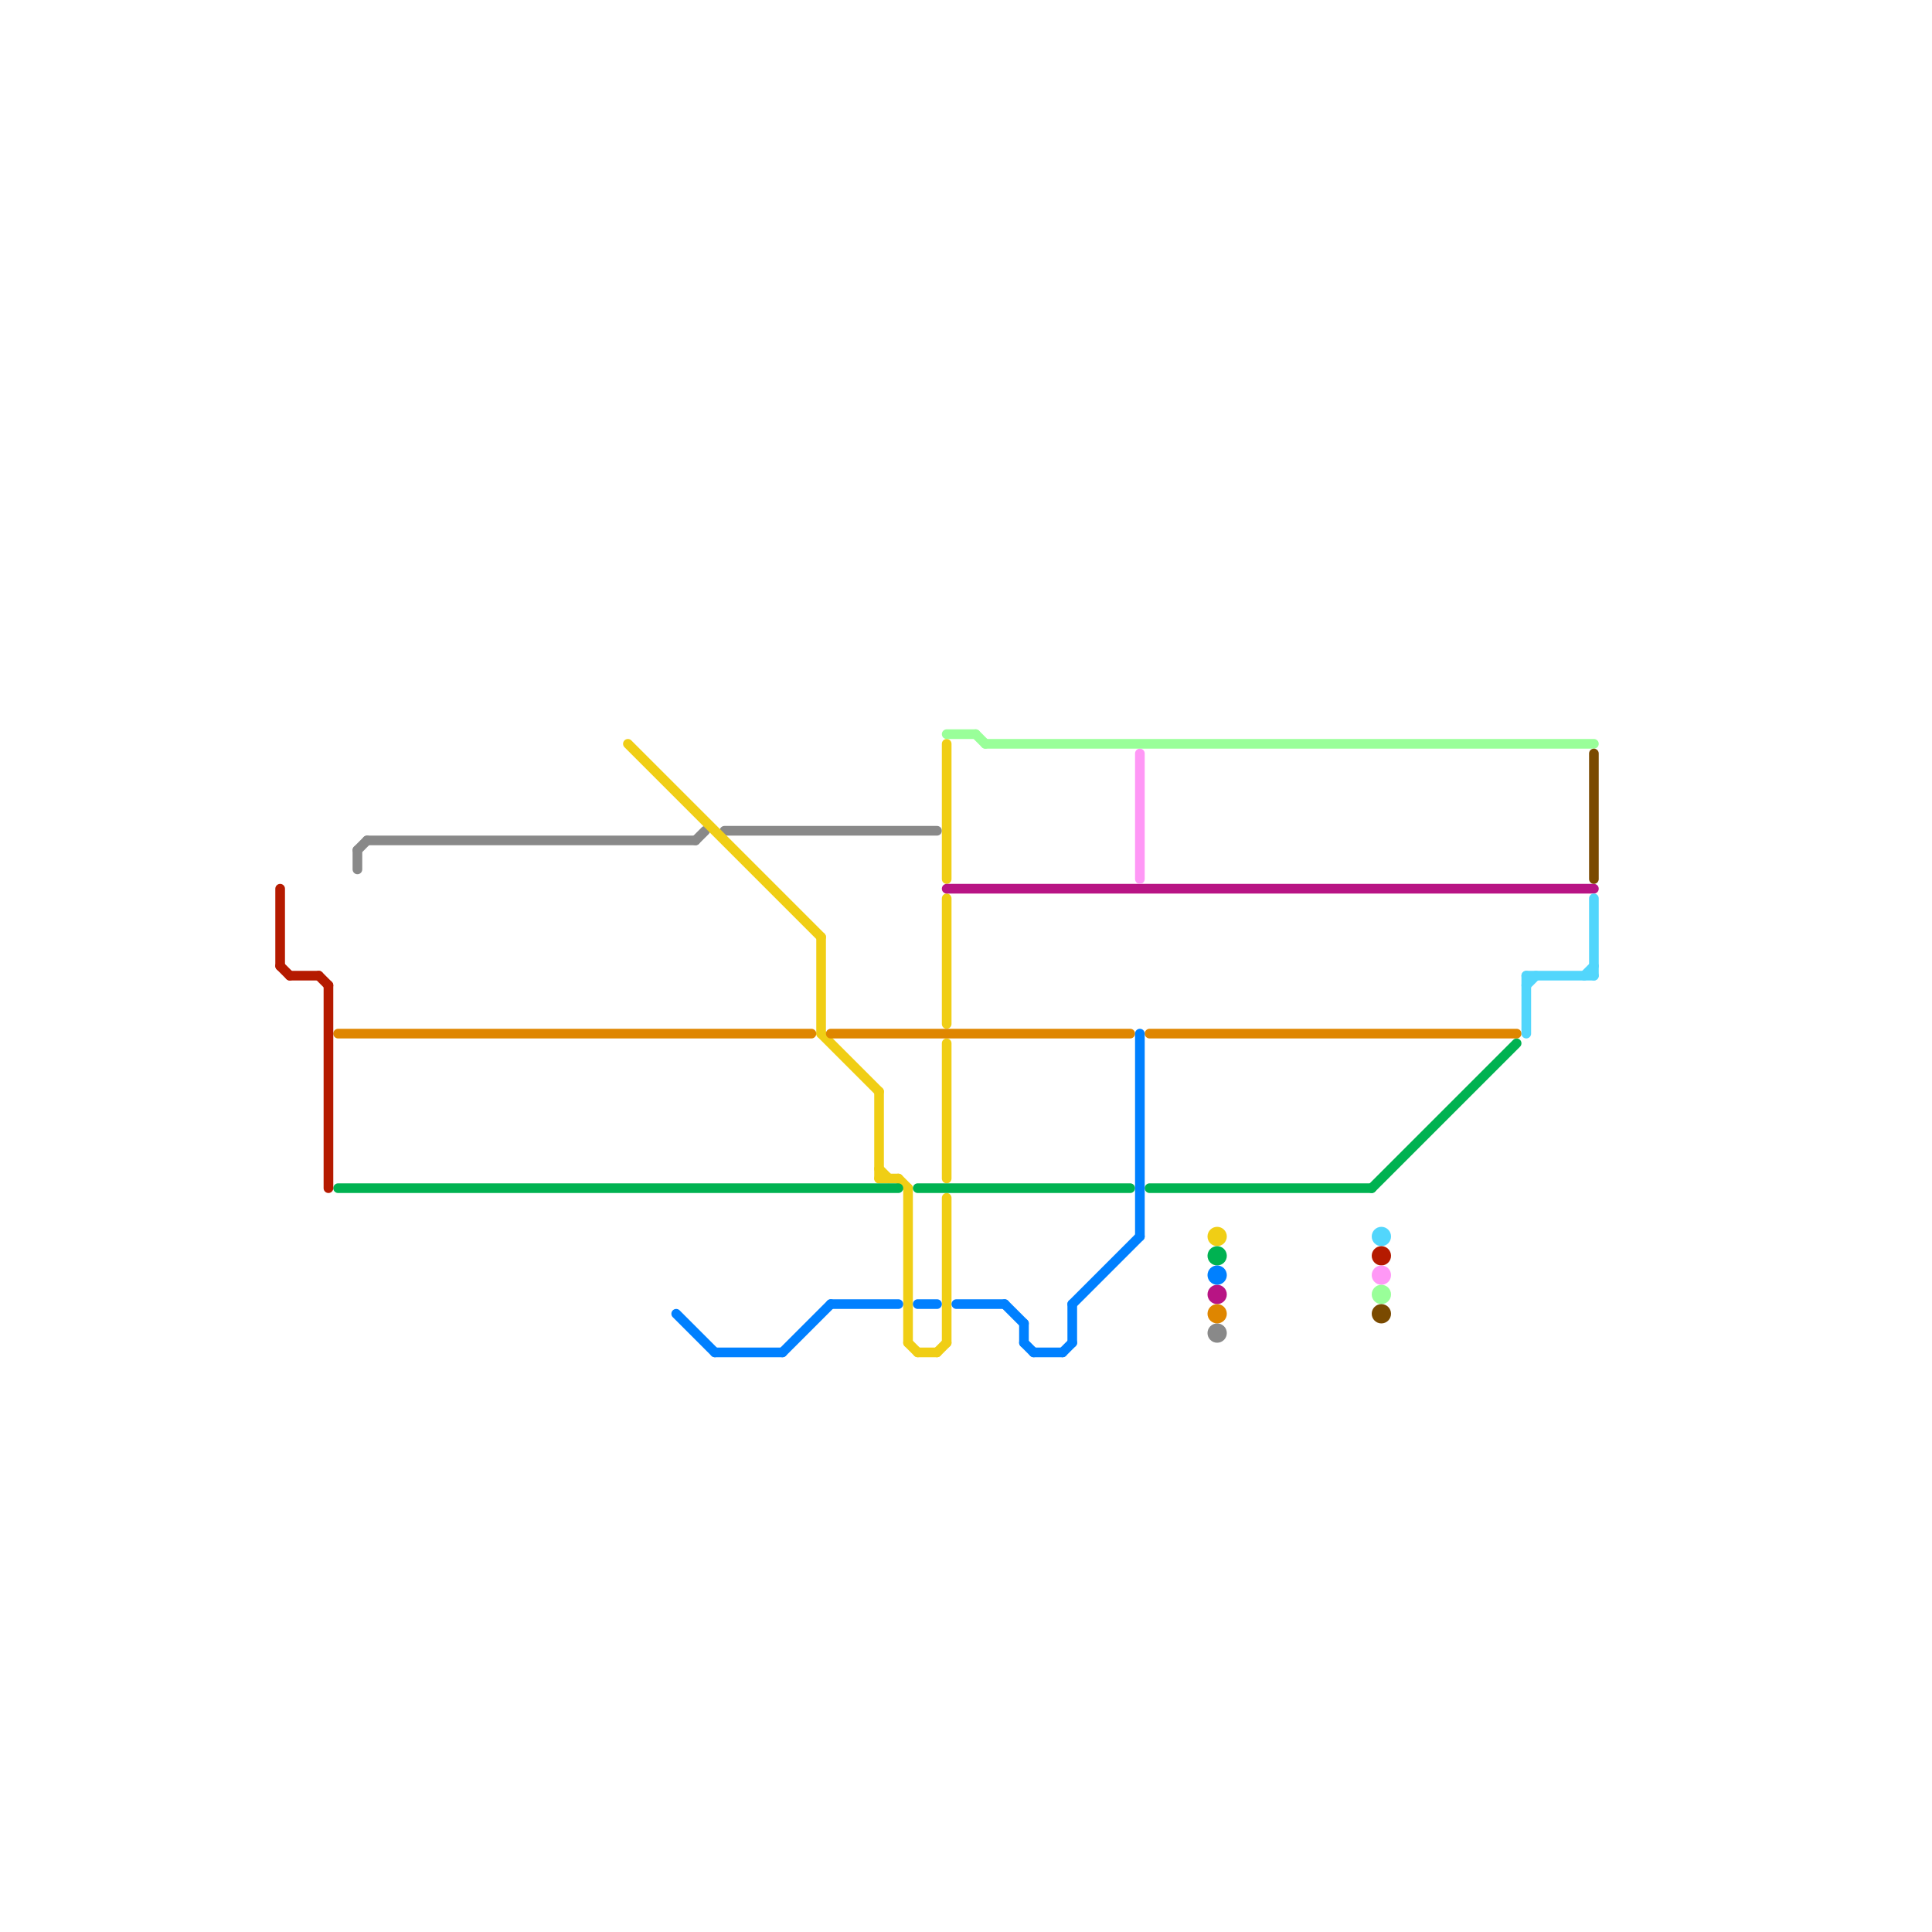 
<svg version="1.1" xmlns="http://www.w3.org/2000/svg" viewBox="0 0 200 200">
<style>text { font: 1px Helvetica; font-weight: 600; white-space: pre; dominant-baseline: central; } line { stroke-width: 1; fill: none; stroke-linecap: round; stroke-linejoin: round; } .c0 { stroke: #898989 } .c1 { stroke: #f0ce15 } .c2 { stroke: #00b251 } .c3 { stroke: #b81484 } .c4 { stroke: #df8600 } .c5 { stroke: #0080ff } .c6 { stroke: #52d6fc } .c7 { stroke: #b51a00 } .c8 { stroke: #ff98f6 } .c9 { stroke: #99ff99 } .c10 { stroke: #7a4a00 } .w1 { stroke-width: 1; }</style><defs><g id="wm-xf"><circle r="1.2" fill="#000"/><circle r="0.9" fill="#fff"/><circle r="0.6" fill="#000"/><circle r="0.3" fill="#fff"/></g><g id="wm"><circle r="0.6" fill="#000"/><circle r="0.3" fill="#fff"/></g><g id="ct-xf"><circle r="0.5" fill="#fff" stroke="#000" stroke-width="0.2"/></g><g id="ct"><circle r="0.5" fill="#fff" stroke="#000" stroke-width="0.1"/></g></defs><line class="c0 " x1="37" y1="88" x2="38" y2="87"/><line class="c0 " x1="37" y1="88" x2="37" y2="90"/><line class="c0 " x1="72" y1="87" x2="73" y2="86"/><line class="c0 " x1="75" y1="86" x2="97" y2="86"/><line class="c0 " x1="38" y1="87" x2="72" y2="87"/><circle cx="126" cy="138" r="1" fill="#898989" /><line class="c1 " x1="91" y1="122" x2="93" y2="122"/><line class="c1 " x1="95" y1="140" x2="97" y2="140"/><line class="c1 " x1="91" y1="113" x2="91" y2="122"/><line class="c1 " x1="94" y1="139" x2="95" y2="140"/><line class="c1 " x1="85" y1="107" x2="91" y2="113"/><line class="c1 " x1="98" y1="93" x2="98" y2="106"/><line class="c1 " x1="91" y1="121" x2="92" y2="122"/><line class="c1 " x1="65" y1="77" x2="85" y2="97"/><line class="c1 " x1="98" y1="77" x2="98" y2="91"/><line class="c1 " x1="93" y1="122" x2="94" y2="123"/><line class="c1 " x1="85" y1="97" x2="85" y2="107"/><line class="c1 " x1="98" y1="124" x2="98" y2="139"/><line class="c1 " x1="97" y1="140" x2="98" y2="139"/><line class="c1 " x1="98" y1="108" x2="98" y2="122"/><line class="c1 " x1="94" y1="123" x2="94" y2="139"/><circle cx="126" cy="128" r="1" fill="#f0ce15" /><line class="c2 " x1="119" y1="123" x2="142" y2="123"/><line class="c2 " x1="95" y1="123" x2="117" y2="123"/><line class="c2 " x1="35" y1="123" x2="93" y2="123"/><line class="c2 " x1="142" y1="123" x2="157" y2="108"/><circle cx="126" cy="130" r="1" fill="#00b251" /><line class="c3 " x1="98" y1="92" x2="165" y2="92"/><circle cx="126" cy="134" r="1" fill="#b81484" /><line class="c4 " x1="86" y1="107" x2="117" y2="107"/><line class="c4 " x1="119" y1="107" x2="157" y2="107"/><line class="c4 " x1="35" y1="107" x2="84" y2="107"/><circle cx="126" cy="136" r="1" fill="#df8600" /><line class="c5 " x1="74" y1="140" x2="81" y2="140"/><line class="c5 " x1="86" y1="135" x2="93" y2="135"/><line class="c5 " x1="118" y1="107" x2="118" y2="128"/><line class="c5 " x1="107" y1="140" x2="110" y2="140"/><line class="c5 " x1="106" y1="139" x2="107" y2="140"/><line class="c5 " x1="70" y1="136" x2="74" y2="140"/><line class="c5 " x1="95" y1="135" x2="97" y2="135"/><line class="c5 " x1="81" y1="140" x2="86" y2="135"/><line class="c5 " x1="104" y1="135" x2="106" y2="137"/><line class="c5 " x1="111" y1="135" x2="118" y2="128"/><line class="c5 " x1="106" y1="137" x2="106" y2="139"/><line class="c5 " x1="99" y1="135" x2="104" y2="135"/><line class="c5 " x1="110" y1="140" x2="111" y2="139"/><line class="c5 " x1="111" y1="135" x2="111" y2="139"/><circle cx="126" cy="132" r="1" fill="#0080ff" /><line class="c6 " x1="164" y1="101" x2="165" y2="100"/><line class="c6 " x1="165" y1="93" x2="165" y2="101"/><line class="c6 " x1="158" y1="101" x2="158" y2="107"/><line class="c6 " x1="158" y1="101" x2="165" y2="101"/><line class="c6 " x1="158" y1="102" x2="159" y2="101"/><circle cx="143" cy="128" r="1" fill="#52d6fc" /><line class="c7 " x1="29" y1="92" x2="29" y2="100"/><line class="c7 " x1="29" y1="100" x2="30" y2="101"/><line class="c7 " x1="34" y1="102" x2="34" y2="123"/><line class="c7 " x1="33" y1="101" x2="34" y2="102"/><line class="c7 " x1="30" y1="101" x2="33" y2="101"/><circle cx="143" cy="130" r="1" fill="#b51a00" /><line class="c8 " x1="118" y1="78" x2="118" y2="91"/><circle cx="143" cy="132" r="1" fill="#ff98f6" /><line class="c9 " x1="101" y1="76" x2="102" y2="77"/><line class="c9 " x1="98" y1="76" x2="101" y2="76"/><line class="c9 " x1="102" y1="77" x2="165" y2="77"/><circle cx="143" cy="134" r="1" fill="#99ff99" /><line class="c10 " x1="165" y1="78" x2="165" y2="91"/><circle cx="143" cy="136" r="1" fill="#7a4a00" />
</svg>
